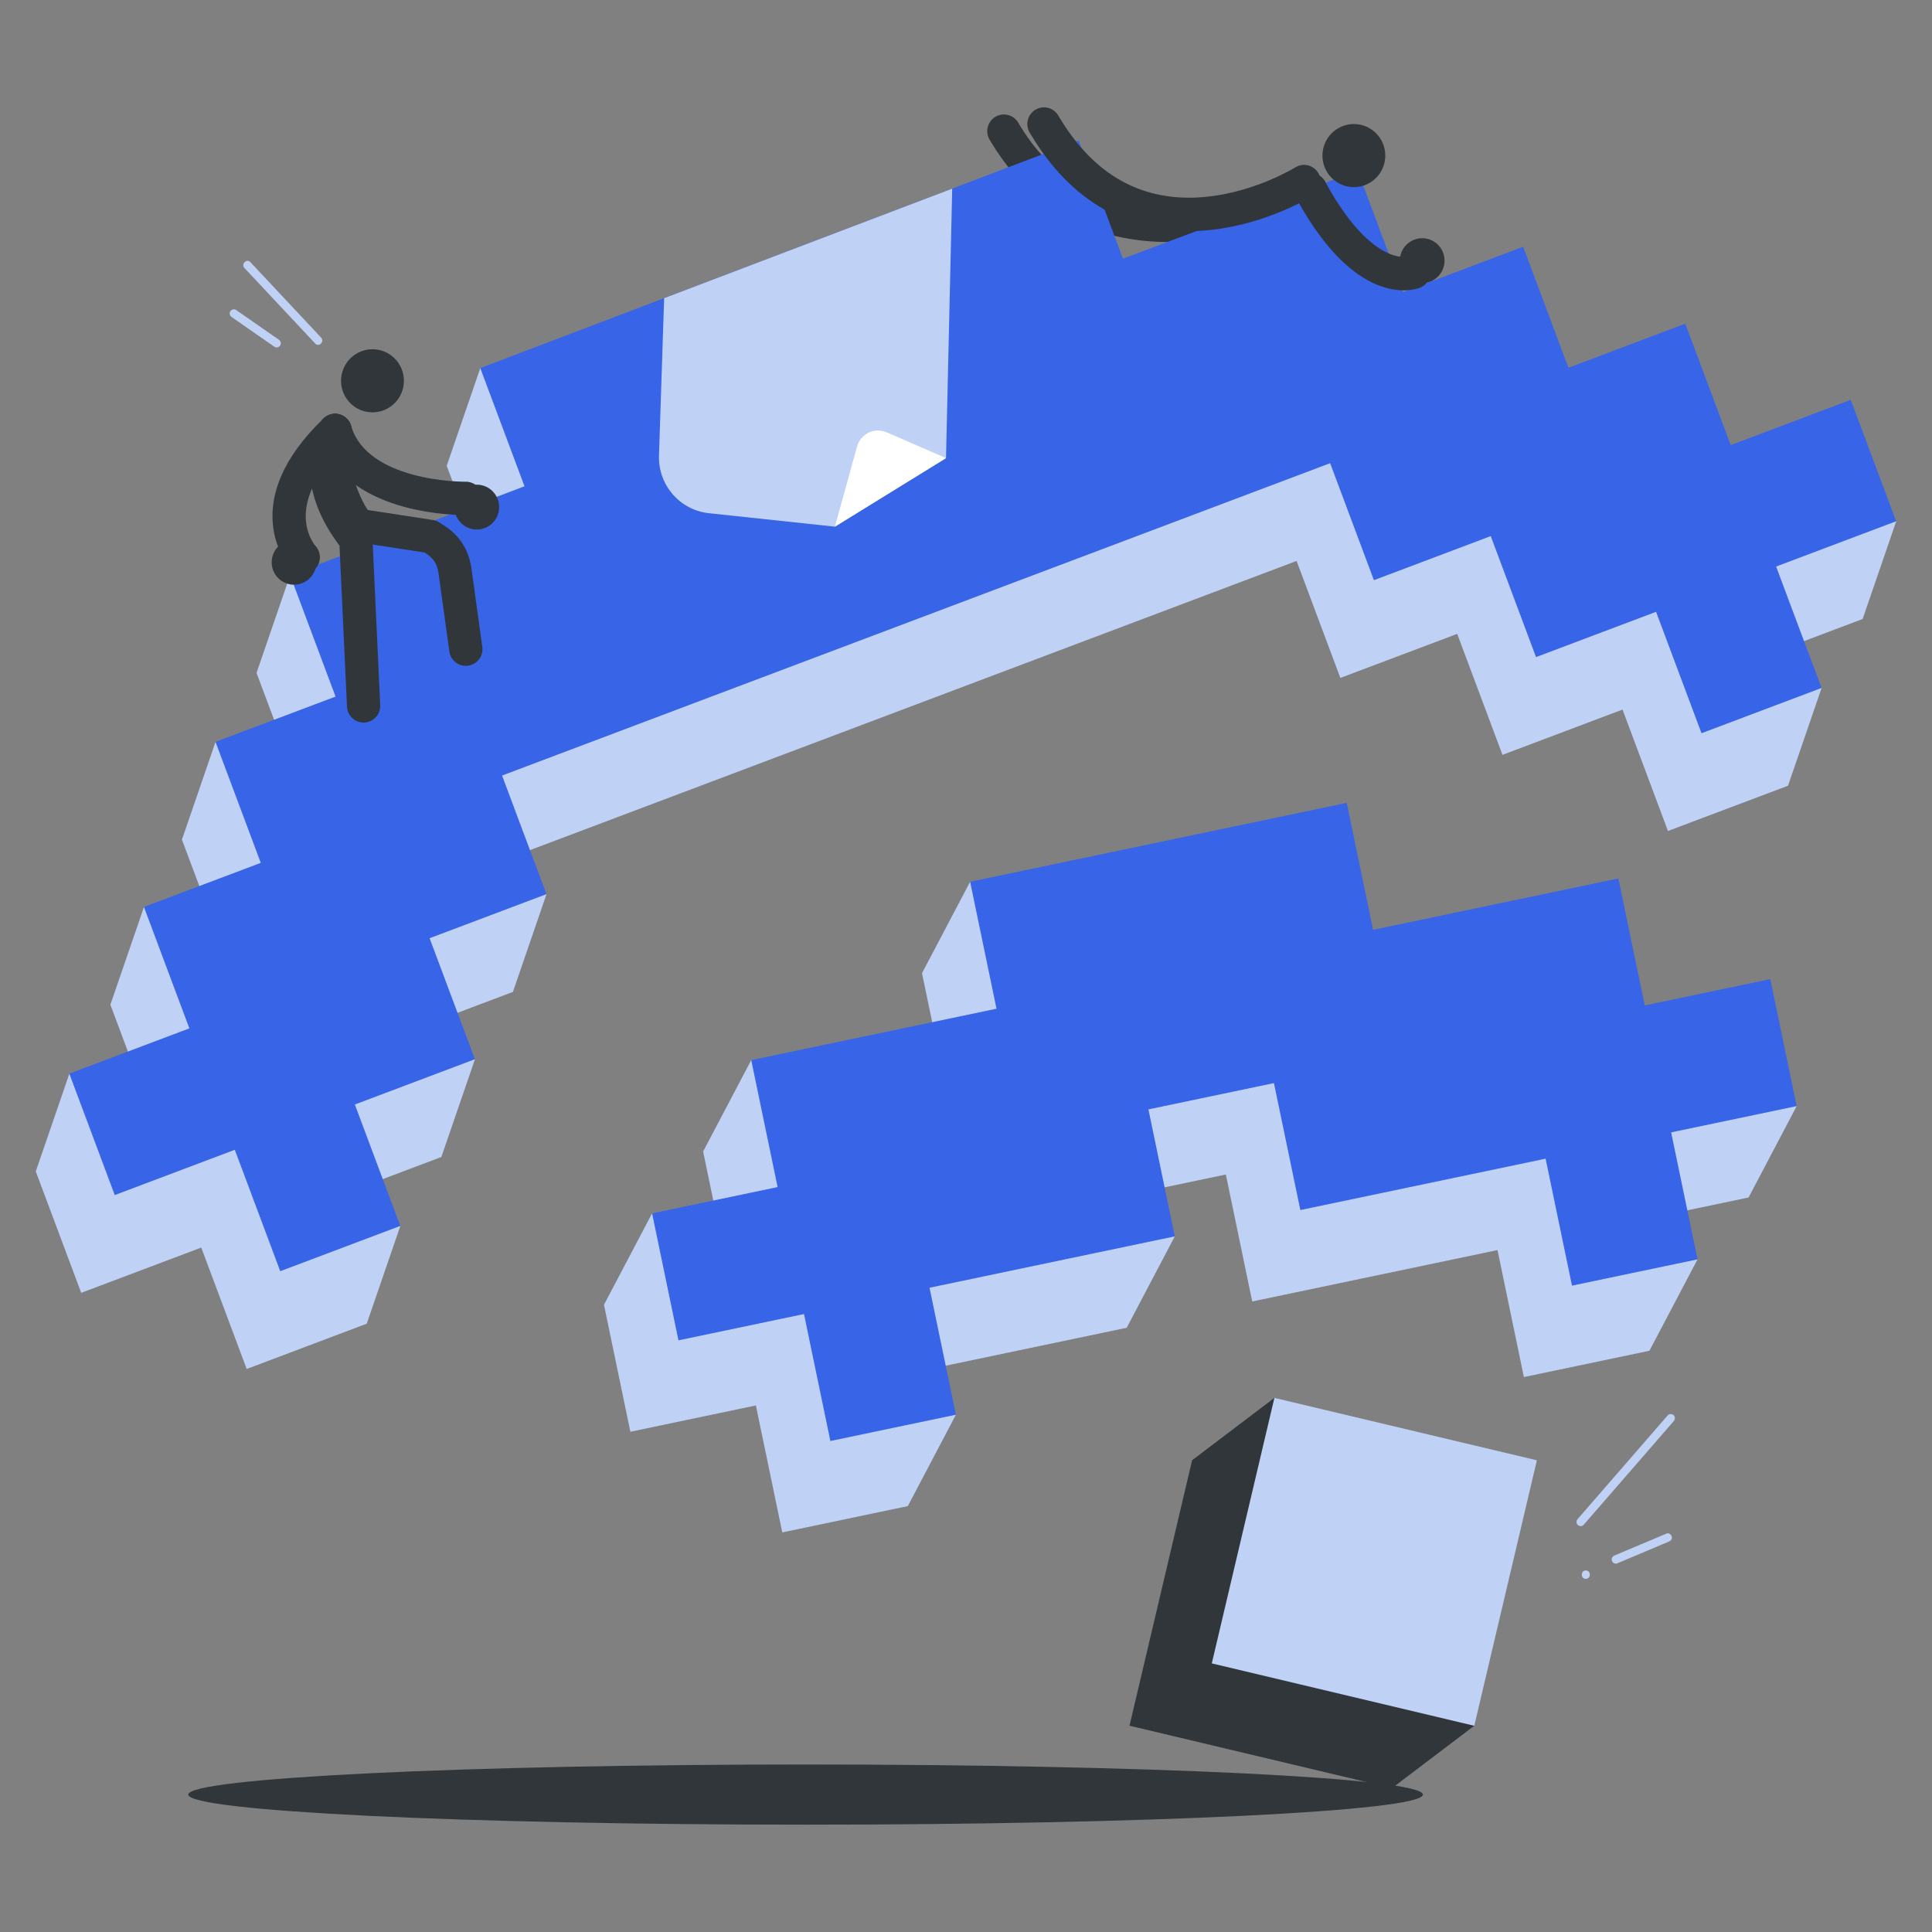 <?xml version="1.0" encoding="UTF-8"?> <svg xmlns="http://www.w3.org/2000/svg" width="540" height="540" viewBox="0 0 540 540" fill="none"><rect x="0" y="0" width="540" height="540" fill="#808080" stroke="none"/><path d="M225.165 510C320.461 510 397.713 506.235 397.713 501.59C397.713 496.946 320.461 493.181 225.165 493.181C129.869 493.181 52.617 496.946 52.617 501.59C52.617 506.235 129.869 510 225.165 510Z" fill="#31363B"></path><path d="M278.229 32.638C280.37 31.368 283.112 32.019 284.468 34.079L284.595 34.283L284.893 34.785C297.584 55.915 316.727 59.648 333.436 57.963C341.912 57.108 349.627 54.847 355.255 52.776C358.058 51.745 360.317 50.771 361.862 50.061C362.633 49.706 363.225 49.419 363.615 49.224C363.81 49.127 363.955 49.053 364.046 49.006C364.092 48.982 364.124 48.966 364.143 48.956C364.152 48.951 364.158 48.948 364.16 48.946C366.427 47.739 369.239 48.604 370.443 50.879C371.648 53.155 370.787 55.981 368.52 57.19L366.645 53.647C368.498 57.149 368.518 57.191 368.516 57.192C368.515 57.193 368.513 57.194 368.511 57.195C368.507 57.197 368.502 57.2 368.496 57.203C368.485 57.209 368.469 57.217 368.451 57.227C368.414 57.246 368.362 57.273 368.298 57.306C368.168 57.373 367.984 57.467 367.748 57.585C367.276 57.82 366.596 58.15 365.73 58.548C363.998 59.343 361.515 60.414 358.453 61.54C352.352 63.785 343.848 66.293 334.365 67.25C315.439 69.159 292.098 64.84 276.947 39.628L276.59 39.029L276.474 38.819C275.332 36.632 276.088 33.907 278.229 32.638Z" fill="#31363B"></path><path d="M474.349 151.72L461.651 117.783L428.99 130.104L416.333 96.283L382.779 108.94L370.081 75.003L304.479 99.615L292.12 66.584L134.246 102.882L124.857 130.197L137.216 163.228L81.091 160.764L71.702 188.079L84.401 222.016L60.24 207.362L50.851 234.677L63.508 268.497L40.24 253.503L30.851 280.818L43.549 314.755L19.389 300.101L10 327.416L22.698 361.353L56.252 348.696L68.951 382.633L102.505 369.977L111.894 342.662L89.806 336.04L123.36 323.384L132.749 296.069L110.704 289.563L143.361 277.243L152.749 249.928L130.955 244.09L362.402 156.784L374.636 189.484L407.293 177.164L419.949 210.984L453.503 198.327L466.201 232.264L499.755 219.608L509.144 192.293L487.057 185.671L520.611 173.015L530 145.7L507.908 139.078L474.354 151.734L474.349 151.72Z" fill="#BFD2F6"></path><path d="M483.738 124.405L471.04 90.468L438.379 102.789L425.722 68.968L392.168 81.625L379.47 47.688L313.868 72.3L301.509 39.269L134.241 102.882L146.6 135.914L81.087 160.76L93.785 194.697L60.231 207.353L72.888 241.173L40.231 253.494L52.929 287.431L19.375 300.087L32.073 334.024L65.627 321.368L78.326 355.305L111.88 342.648L99.181 308.711L132.735 296.055L120.079 262.235L152.735 249.914L140.33 216.766L371.777 129.46L384.011 162.16L416.668 149.839L429.324 183.66L462.878 171.003L475.576 204.94L509.13 192.284L496.432 158.347L529.986 145.691L517.288 111.754L483.734 124.41L483.738 124.405Z" fill="#3864E8"></path><path d="M198.137 143.441L233.36 147.203L264.413 128.041L266.147 52.723L185.63 83.342L184.189 127.341C183.919 135.55 190.008 142.573 198.137 143.441Z" fill="#BFD2F6"></path><path d="M233.36 147.203L239.542 124.825C240.532 121.237 244.455 119.356 247.857 120.84L264.413 128.045" fill="white"></path><path d="M438.894 271.074L405.429 278.088L403.811 278.424L370.341 285.438L362.965 249.947L271.153 246.452L257.706 271.998L265.082 307.489L209.971 296.303L196.524 321.849L203.901 357.335L182.26 339.139L168.813 364.685L176.189 400.176L211.272 392.826L218.649 428.312L253.737 420.962L267.179 395.416L246.36 385.476L314.918 371.116L328.36 345.565L307.542 335.625L342.63 328.275L350.001 363.766L418.559 349.401L425.931 384.892L461.019 377.542L474.466 351.991L453.647 342.051L488.73 334.701L502.177 309.155L481.359 299.215L446.271 306.565L438.894 271.074Z" fill="#BFD2F6"></path><path d="M452.341 245.528L418.871 252.542L417.254 252.878L383.783 259.892L376.412 224.401L271.153 246.452L278.525 281.938L209.971 296.303L217.343 331.789L182.26 339.139L189.631 374.63L224.719 367.28L232.096 402.766L267.179 395.416L259.807 359.93L328.36 345.565L320.989 310.079L356.072 302.729L363.448 338.215L432.002 323.855L439.378 359.342L474.466 351.991L467.089 316.505L502.177 309.155L494.801 273.669L459.718 281.019L452.341 245.528Z" fill="#3864E8"></path><path d="M315.699 482.34L389.068 499.784L412.038 482.377L406.568 425.577L356.174 390.73L333.204 408.137L315.699 482.34Z" fill="#31363B"></path><path d="M429.564 408.158L356.197 390.718L338.699 464.922L412.066 482.363L429.564 408.158Z" fill="#BFD2F6"></path><path d="M466.16 395.57C463.325 398.832 460.494 402.094 457.659 405.356C453.141 410.56 448.618 415.763 444.1 420.967C443.059 422.166 442.018 423.365 440.972 424.565C440.559 425.041 440.507 425.75 440.972 426.217C441.395 426.641 442.199 426.693 442.618 426.217C445.453 422.955 448.284 419.693 451.119 416.43C455.637 411.227 460.159 406.023 464.677 400.82C465.718 399.621 466.759 398.421 467.805 397.222C468.219 396.746 468.27 396.037 467.805 395.57C467.382 395.145 466.578 395.094 466.16 395.57Z" fill="#BFD2F6"></path><path d="M465.834 428.625C461.6 430.408 457.366 432.19 453.131 433.978C452.527 434.23 451.928 434.486 451.323 434.738C450.719 434.99 450.329 435.508 450.51 436.176C450.659 436.722 451.356 437.235 451.942 436.992C456.176 435.21 460.41 433.427 464.645 431.64C465.249 431.388 465.848 431.131 466.453 430.879C467.057 430.627 467.447 430.109 467.266 429.441C467.117 428.895 466.42 428.382 465.834 428.625Z" fill="#BFD2F6"></path><path d="M443.241 441.29C444.737 441.29 444.737 438.957 443.241 438.957C441.744 438.957 441.744 441.29 443.241 441.29Z" fill="#BFD2F6"></path><path d="M378.41 52.308C383.262 52.308 387.195 48.359 387.195 43.488C387.195 38.616 383.262 34.667 378.41 34.667C373.558 34.667 369.625 38.616 369.625 43.488C369.625 48.359 373.558 52.308 378.41 52.308Z" fill="#31363B"></path><path d="M397.504 79.128C400.954 79.128 403.751 76.32 403.751 72.856C403.751 69.392 400.954 66.584 397.504 66.584C394.054 66.584 391.257 69.392 391.257 72.856C391.257 76.32 394.054 79.128 397.504 79.128Z" fill="#31363B"></path><path d="M364.54 50.85C366.919 54.677 366.939 54.714 366.937 54.716C366.936 54.716 366.934 54.718 366.932 54.719C366.928 54.721 366.923 54.724 366.918 54.727C366.907 54.734 366.894 54.742 366.878 54.752C366.845 54.773 366.801 54.799 366.746 54.832C366.637 54.898 366.484 54.99 366.288 55.104C365.898 55.331 365.339 55.648 364.628 56.029C363.207 56.789 361.171 57.808 358.65 58.877C353.63 61.005 346.571 63.38 338.554 64.249C330.52 65.12 321.393 64.489 312.41 60.451C303.523 56.456 295.104 49.272 288.122 37.596L287.79 37.037L287.674 36.827C286.535 34.639 287.292 31.915 289.435 30.647C291.577 29.379 294.318 30.034 295.672 32.094L295.799 32.298L296.09 32.788C302.2 43.008 309.239 48.799 316.208 51.932C323.333 55.135 330.724 55.71 337.556 54.969C344.404 54.227 350.558 52.175 355.035 50.278C357.262 49.334 359.044 48.441 360.255 47.793C360.86 47.469 361.321 47.207 361.62 47.033C361.77 46.945 361.88 46.88 361.947 46.839C361.98 46.819 362.003 46.804 362.015 46.797C362.021 46.794 362.024 46.792 362.025 46.791C364.202 45.432 367.065 46.099 368.423 48.283C369.782 50.469 369.119 53.348 366.941 54.713L364.54 50.85Z" fill="#31363B"></path><path d="M364.114 48.971C366.297 47.776 369.015 48.521 370.3 50.626L370.42 50.834L370.767 51.467C378.033 64.624 384.419 69.284 388.327 70.913C390.313 71.74 391.795 71.848 392.652 71.812C393.09 71.794 393.388 71.738 393.528 71.705C393.575 71.695 393.604 71.686 393.615 71.683C395.957 70.84 398.562 72.002 399.495 74.341C400.449 76.733 399.292 79.45 396.909 80.408L395.079 75.822C395.112 75.905 395.146 75.989 395.18 76.076C396.897 80.379 396.904 80.41 396.899 80.412C396.898 80.412 396.893 80.415 396.889 80.416C396.883 80.419 396.876 80.421 396.869 80.424C396.854 80.43 396.839 80.436 396.823 80.442C396.791 80.454 396.755 80.467 396.715 80.482C396.636 80.51 396.543 80.542 396.435 80.577C396.219 80.646 395.946 80.723 395.62 80.799C394.966 80.951 394.095 81.094 393.035 81.138C390.894 81.226 388.059 80.907 384.763 79.533C378.273 76.828 370.523 70.273 362.635 55.989L362.259 55.303L362.149 55.089C361.083 52.865 361.931 50.167 364.114 48.971ZM393.475 71.734C393.52 71.717 393.565 71.701 393.61 71.685C393.601 71.688 393.587 71.692 393.567 71.699C393.554 71.704 393.537 71.71 393.518 71.718C393.508 71.721 393.498 71.726 393.487 71.73C393.483 71.731 393.479 71.733 393.475 71.734Z" fill="#31363B"></path><path d="M104.108 115.254C108.96 115.254 112.893 111.305 112.893 106.434C112.893 101.562 108.96 97.613 104.108 97.613C99.256 97.613 95.323 101.562 95.323 106.434C95.323 111.305 99.256 115.254 104.108 115.254Z" fill="#31363B"></path><path d="M133.265 148.01C136.715 148.01 139.512 145.202 139.512 141.738C139.512 138.274 136.715 135.466 133.265 135.466C129.815 135.466 127.018 138.274 127.018 141.738C127.018 145.202 129.815 148.01 133.265 148.01Z" fill="#31363B"></path><path d="M82.183 163.429C85.633 163.429 88.43 160.621 88.43 157.157C88.43 153.693 85.633 150.885 82.183 150.885C78.733 150.885 75.936 153.693 75.936 157.157C75.936 160.621 78.733 163.429 82.183 163.429Z" fill="#31363B"></path><path d="M89.789 117.743C91.21 115.596 94.096 115.013 96.233 116.441C98.369 117.866 98.95 120.76 97.534 122.905C97.534 122.904 97.536 122.902 97.537 122.901C97.539 122.897 97.541 122.894 97.543 122.891C97.546 122.885 97.55 122.88 97.553 122.876C97.558 122.867 97.562 122.862 97.564 122.859C97.562 122.861 97.559 122.867 97.555 122.874C97.536 122.906 97.491 122.981 97.429 123.098C97.305 123.333 97.111 123.731 96.9 124.277C96.478 125.371 95.996 127.042 95.866 129.189C95.618 133.297 96.623 139.65 102.789 147.506L103.087 147.881L103.2 148.027C103.748 148.77 104.065 149.661 104.108 150.587L106.274 197.069C106.394 199.643 104.412 201.828 101.848 201.949C99.364 202.065 97.244 200.202 97.005 197.744L96.988 197.505L94.891 152.507C87.895 143.265 86.203 134.968 86.587 128.622C86.784 125.37 87.519 122.751 88.232 120.905C88.588 119.982 88.941 119.247 89.221 118.717C89.362 118.452 89.485 118.237 89.582 118.074C89.631 117.992 89.673 117.924 89.708 117.869C89.725 117.841 89.74 117.817 89.754 117.796C89.761 117.785 89.767 117.776 89.773 117.767C89.776 117.762 89.779 117.758 89.781 117.754C89.783 117.752 89.785 117.749 89.785 117.748C89.787 117.745 89.819 117.762 93.541 120.248L89.789 117.743Z" fill="#31363B"></path><path d="M89.297 118.714C90.145 116.396 92.664 115.129 95.039 115.87C97.49 116.635 98.859 119.25 98.097 121.712C97.028 125.165 97.676 130.239 99.326 135.161C100.117 137.519 101.06 139.607 101.922 141.141C102.252 141.73 102.55 142.199 102.798 142.551L120.933 145.329L121.153 145.368C121.664 145.472 122.155 145.661 122.604 145.929C123.787 146.634 125.856 147.839 127.694 149.866C129.554 151.917 131.053 154.652 131.683 158.327L131.742 158.686L131.752 158.754L134.805 180.8C135.159 183.353 133.384 185.71 130.842 186.065C128.379 186.409 126.099 184.748 125.637 182.323L125.598 182.086L122.551 160.092C122.241 158.087 121.527 156.929 120.819 156.148C120.198 155.464 119.488 154.956 118.618 154.416L99.875 151.545C99.285 151.455 98.719 151.252 98.206 150.947C97.081 150.278 96.225 149.288 95.665 148.563C95.029 147.738 94.408 146.766 93.823 145.724C92.65 143.634 91.476 141.003 90.516 138.139C88.664 132.617 87.273 125.232 89.221 118.942L89.297 118.714Z" fill="#31363B"></path><path d="M90.626 116.791C92.49 115.181 95.305 115.305 97.02 117.112C98.79 118.979 98.719 121.933 96.86 123.711L96.382 124.173C86.467 133.844 85.117 141.214 85.509 145.594C85.719 147.935 86.45 149.756 87.112 150.974C87.443 151.583 87.75 152.031 87.954 152.303C88.056 152.439 88.13 152.529 88.166 152.572C88.18 152.588 88.189 152.598 88.19 152.6C88.189 152.598 88.184 152.594 88.177 152.586C88.174 152.582 88.17 152.577 88.165 152.572C88.162 152.569 88.159 152.566 88.157 152.563C88.156 152.563 88.156 152.562 88.155 152.562C89.909 154.436 89.822 157.384 87.958 159.15C86.092 160.92 83.15 160.835 81.388 158.96L84.692 155.829C81.388 158.96 81.385 158.958 81.382 158.955C81.382 158.954 81.379 158.951 81.377 158.95C81.373 158.946 81.37 158.941 81.366 158.937C81.358 158.928 81.348 158.918 81.338 158.908C81.319 158.886 81.296 158.861 81.27 158.832C81.218 158.774 81.154 158.701 81.08 158.613C80.932 158.438 80.741 158.203 80.522 157.909C80.084 157.324 79.523 156.498 78.951 155.445C77.808 153.341 76.596 150.289 76.25 146.43C75.538 138.479 78.582 128.301 90.449 116.952L90.626 116.791Z" fill="#31363B"></path><path d="M92.332 115.853C94.716 115.142 97.219 116.442 98.037 118.77L98.111 118.999L98.216 119.341C100.504 126.479 107.449 130.483 115.315 132.636C119.172 133.691 122.906 134.196 125.695 134.433C127.082 134.551 128.217 134.601 128.993 134.622C129.38 134.633 129.677 134.636 129.869 134.636C129.965 134.637 130.035 134.636 130.077 134.636C130.097 134.636 130.111 134.636 130.118 134.636C132.685 134.589 134.803 136.641 134.849 139.218C134.895 141.795 132.852 143.921 130.285 143.968L130.2 139.218C130.201 139.246 130.201 139.274 130.202 139.302C130.285 143.968 130.284 143.968 130.282 143.968C130.281 143.968 130.279 143.968 130.278 143.968C130.275 143.968 130.272 143.968 130.268 143.968C130.26 143.968 130.251 143.969 130.239 143.969C130.217 143.969 130.187 143.969 130.15 143.97C130.075 143.97 129.971 143.97 129.84 143.97C129.579 143.969 129.209 143.965 128.744 143.953C127.814 143.928 126.499 143.869 124.911 143.734C121.75 143.465 117.429 142.888 112.871 141.641C104.17 139.26 93.149 134.001 89.373 122.22L89.199 121.654L89.136 121.422C88.557 119.023 89.948 116.563 92.332 115.853Z" fill="#31363B"></path><path d="M64.781 88.634C68.769 91.406 72.757 94.178 76.74 96.951C77.256 97.31 78.033 97.049 78.33 96.531C78.669 95.952 78.432 95.294 77.912 94.934C73.924 92.162 69.936 89.39 65.953 86.618C65.437 86.259 64.66 86.52 64.363 87.038C64.024 87.617 64.261 88.275 64.781 88.634Z" fill="#BFD2F6"></path><path d="M68.332 74.914C74.928 81.951 81.523 88.994 88.119 96.031C89.146 97.128 90.787 95.476 89.764 94.379C83.169 87.342 76.573 80.299 69.978 73.262C68.951 72.165 67.31 73.817 68.332 74.914Z" fill="#BFD2F6"></path></svg> 